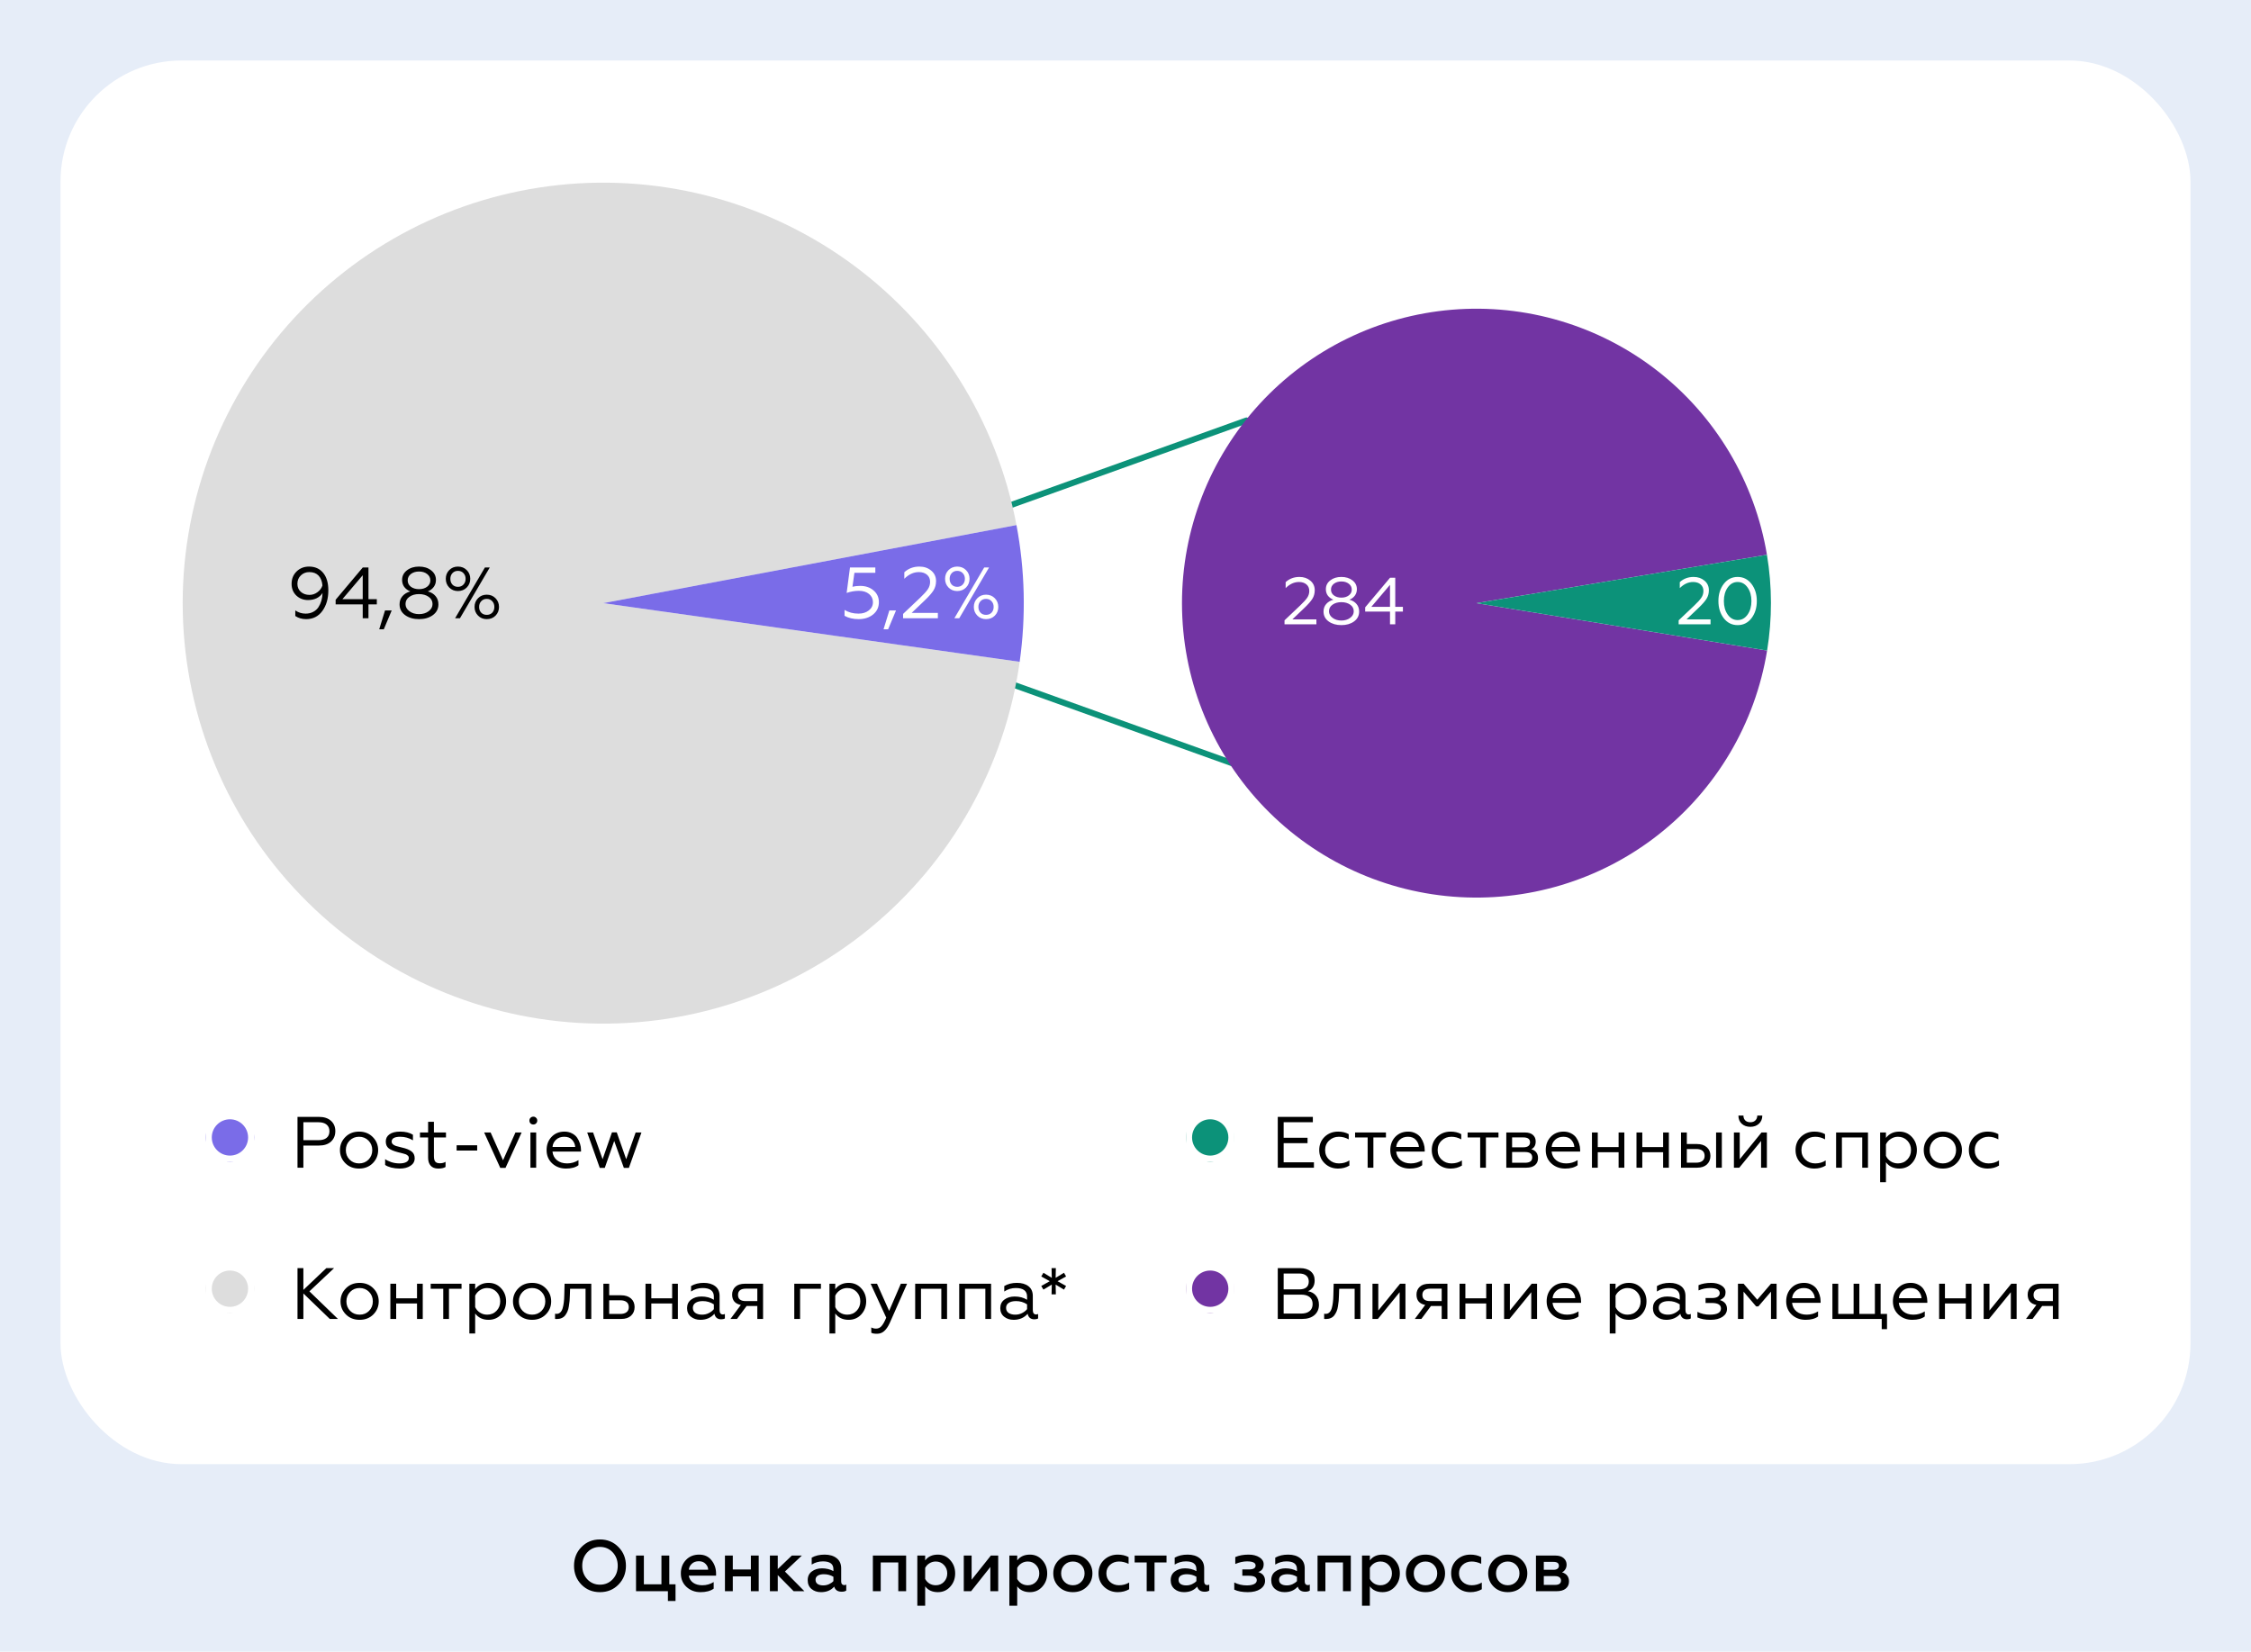 <?xml version="1.0" encoding="UTF-8"?> <svg xmlns="http://www.w3.org/2000/svg" width="372" height="273" viewBox="0 0 372 273" fill="none"> <rect width="372" height="273" fill="#E6EDF8"></rect> <rect x="10" y="10" width="352" height="232" rx="20" fill="white"></rect> <path d="M206 127L167 113" stroke="#0C9279" stroke-linecap="round" stroke-linejoin="round"></path> <path d="M167 83.5L206 69.5" stroke="#0C9279" stroke-linecap="round" stroke-linejoin="round"></path> <g clip-path="url(#clip0_105_3466)"> <path d="M38 192C40.209 192 42 190.209 42 188C42 185.791 40.209 184 38 184C35.791 184 34 185.791 34 188C34 190.209 35.791 192 38 192Z" fill="#7A6CE8" stroke="white" stroke-width="2"></path> </g> <path d="M49.164 193V184.6H52.704C53.552 184.6 54.216 184.816 54.696 185.248C55.176 185.68 55.416 186.248 55.416 186.952C55.416 187.672 55.176 188.252 54.696 188.692C54.216 189.124 53.552 189.34 52.704 189.34H50.136V193H49.164ZM50.136 188.452H52.632C53.208 188.452 53.652 188.328 53.964 188.08C54.284 187.824 54.444 187.456 54.444 186.976C54.444 186.496 54.284 186.128 53.964 185.872C53.652 185.616 53.208 185.488 52.632 185.488H50.136V188.452ZM57.069 187.936C57.661 187.336 58.417 187.036 59.337 187.036C60.258 187.036 61.014 187.336 61.605 187.936C62.197 188.536 62.493 189.256 62.493 190.096C62.493 190.936 62.197 191.656 61.605 192.256C61.014 192.848 60.258 193.144 59.337 193.144C58.417 193.144 57.661 192.848 57.069 192.256C56.477 191.656 56.181 190.936 56.181 190.096C56.181 189.256 56.477 188.536 57.069 187.936ZM57.778 191.668C58.194 192.084 58.714 192.292 59.337 192.292C59.962 192.292 60.481 192.084 60.898 191.668C61.313 191.244 61.522 190.72 61.522 190.096C61.522 189.472 61.313 188.948 60.898 188.524C60.481 188.1 59.962 187.888 59.337 187.888C58.714 187.888 58.194 188.1 57.778 188.524C57.361 188.948 57.154 189.472 57.154 190.096C57.154 190.72 57.361 191.244 57.778 191.668ZM66.059 193.144C65.571 193.144 65.103 193.088 64.655 192.976C64.215 192.856 63.879 192.712 63.647 192.544V191.584C63.879 191.76 64.211 191.924 64.643 192.076C65.083 192.22 65.543 192.292 66.023 192.292C66.503 192.292 66.879 192.216 67.151 192.064C67.423 191.912 67.559 191.696 67.559 191.416C67.559 191.32 67.543 191.236 67.511 191.164C67.487 191.092 67.439 191.032 67.367 190.984C67.303 190.928 67.235 190.88 67.163 190.84C67.099 190.8 67.003 190.764 66.875 190.732C66.755 190.692 66.647 190.66 66.551 190.636C66.463 190.612 66.339 190.58 66.179 190.54C66.019 190.5 65.887 190.468 65.783 190.444C65.095 190.268 64.583 190.056 64.247 189.808C63.919 189.552 63.755 189.172 63.755 188.668C63.755 188.164 63.959 187.768 64.367 187.48C64.783 187.184 65.367 187.036 66.119 187.036C66.991 187.036 67.699 187.208 68.243 187.552V188.476C67.603 188.084 66.907 187.888 66.155 187.888C65.203 187.888 64.727 188.156 64.727 188.692C64.727 189.004 64.963 189.244 65.435 189.412C65.595 189.468 65.935 189.556 66.455 189.676C67.111 189.82 67.619 190.024 67.979 190.288C68.347 190.552 68.531 190.936 68.531 191.44C68.531 191.968 68.299 192.384 67.835 192.688C67.379 192.992 66.787 193.144 66.059 193.144ZM72.418 193.144C71.866 193.144 71.45 192.984 71.17 192.664C70.89 192.344 70.75 191.912 70.75 191.368V188.008H69.406V187.18H70.75V185.416H71.71V187.18H73.702V188.008H71.71V191.092C71.71 191.524 71.786 191.828 71.938 192.004C72.09 192.18 72.342 192.268 72.694 192.268C73.07 192.268 73.382 192.188 73.63 192.028V192.88C73.358 193.056 72.954 193.144 72.418 193.144ZM75.462 190.168V189.292H78.858V190.168H75.462ZM82.675 193.036L80.011 187.18H81.079L83.131 191.776L85.183 187.18H86.203L83.539 193.036H82.675ZM87.659 193V187.18H88.607V193H87.659ZM87.671 185.68C87.551 185.552 87.491 185.396 87.491 185.212C87.491 185.028 87.551 184.876 87.671 184.756C87.799 184.628 87.955 184.564 88.139 184.564C88.323 184.564 88.475 184.628 88.595 184.756C88.723 184.876 88.787 185.028 88.787 185.212C88.787 185.396 88.723 185.552 88.595 185.68C88.475 185.8 88.323 185.86 88.139 185.86C87.955 185.86 87.799 185.8 87.671 185.68ZM93.534 193.144C92.63 193.144 91.87 192.86 91.254 192.292C90.638 191.716 90.33 190.984 90.33 190.096C90.33 189.216 90.602 188.488 91.146 187.912C91.698 187.328 92.414 187.036 93.294 187.036C93.75 187.036 94.158 187.132 94.518 187.324C94.886 187.508 95.174 187.752 95.382 188.056C95.59 188.36 95.746 188.684 95.85 189.028C95.962 189.372 96.018 189.72 96.018 190.072V190.336H91.302C91.366 190.936 91.614 191.412 92.046 191.764C92.486 192.116 93.046 192.292 93.726 192.292C94.398 192.292 95.022 192.112 95.598 191.752V192.592C95.11 192.96 94.422 193.144 93.534 193.144ZM91.314 189.568H95.058C95.034 189.144 94.87 188.76 94.566 188.416C94.27 188.064 93.83 187.888 93.246 187.888C92.686 187.888 92.23 188.056 91.878 188.392C91.534 188.72 91.346 189.112 91.314 189.568ZM99.117 193.036L97.041 187.18H98.013L99.585 191.596L101.133 187.156H101.925L103.485 191.596L105.045 187.18H106.005L103.929 193.036H103.101L101.505 188.584L99.945 193.036H99.117Z" fill="black"></path> <g clip-path="url(#clip1_105_3466)"> <path d="M38 217C40.209 217 42 215.209 42 213C42 210.791 40.209 209 38 209C35.791 209 34 210.791 34 213C34 215.209 35.791 217 38 217Z" fill="#DDDDDD" stroke="white" stroke-width="2"></path> </g> <path d="M50.136 209.6V213.2L53.928 209.6H55.212L51.132 213.44L55.848 218H54.504L50.136 213.788V218H49.164V209.6H50.136ZM57.163 212.936C57.755 212.336 58.511 212.036 59.431 212.036C60.351 212.036 61.107 212.336 61.699 212.936C62.291 213.536 62.587 214.256 62.587 215.096C62.587 215.936 62.291 216.656 61.699 217.256C61.107 217.848 60.351 218.144 59.431 218.144C58.511 218.144 57.755 217.848 57.163 217.256C56.571 216.656 56.275 215.936 56.275 215.096C56.275 214.256 56.571 213.536 57.163 212.936ZM57.871 216.668C58.287 217.084 58.807 217.292 59.431 217.292C60.055 217.292 60.575 217.084 60.991 216.668C61.407 216.244 61.615 215.72 61.615 215.096C61.615 214.472 61.407 213.948 60.991 213.524C60.575 213.1 60.055 212.888 59.431 212.888C58.807 212.888 58.287 213.1 57.871 213.524C57.455 213.948 57.247 214.472 57.247 215.096C57.247 215.72 57.455 216.244 57.871 216.668ZM64.512 218V212.18H65.472V214.592H68.916V212.18H69.864V218H68.916V215.444H65.472V218H64.512ZM73.251 218V213.008H71.175V212.18H76.275V213.008H74.199V218H73.251ZM78.526 220.4H77.566V212.18H78.526V213.08C79.062 212.384 79.798 212.036 80.734 212.036C81.582 212.036 82.278 212.336 82.822 212.936C83.366 213.528 83.638 214.244 83.638 215.084C83.638 215.932 83.366 216.656 82.822 217.256C82.278 217.848 81.582 218.144 80.734 218.144C79.782 218.144 79.046 217.796 78.526 217.1V220.4ZM78.526 214.148V216.044C78.694 216.412 78.954 216.712 79.306 216.944C79.658 217.176 80.058 217.292 80.506 217.292C81.13 217.292 81.646 217.08 82.054 216.656C82.462 216.232 82.666 215.708 82.666 215.084C82.666 214.46 82.462 213.94 82.054 213.524C81.646 213.1 81.13 212.888 80.506 212.888C80.082 212.888 79.686 213.008 79.318 213.248C78.958 213.488 78.694 213.788 78.526 214.148ZM85.663 212.936C86.255 212.336 87.011 212.036 87.931 212.036C88.851 212.036 89.607 212.336 90.199 212.936C90.791 213.536 91.087 214.256 91.087 215.096C91.087 215.936 90.791 216.656 90.199 217.256C89.607 217.848 88.851 218.144 87.931 218.144C87.011 218.144 86.255 217.848 85.663 217.256C85.071 216.656 84.775 215.936 84.775 215.096C84.775 214.256 85.071 213.536 85.663 212.936ZM86.371 216.668C86.787 217.084 87.307 217.292 87.931 217.292C88.555 217.292 89.075 217.084 89.491 216.668C89.907 216.244 90.115 215.72 90.115 215.096C90.115 214.472 89.907 213.948 89.491 213.524C89.075 213.1 88.555 212.888 87.931 212.888C87.307 212.888 86.787 213.1 86.371 213.524C85.955 213.948 85.747 214.472 85.747 215.096C85.747 215.72 85.955 216.244 86.371 216.668ZM91.729 218V217.136C91.769 217.152 91.849 217.16 91.969 217.16C92.209 217.16 92.413 217.084 92.581 216.932C92.757 216.772 92.889 216.544 92.977 216.248C93.065 215.952 93.129 215.632 93.169 215.288C93.217 214.936 93.245 214.524 93.253 214.052L93.301 212.18H97.717V218H96.769V213.008H94.213L94.177 214.076C94.169 214.436 94.153 214.748 94.129 215.012C94.105 215.276 94.065 215.576 94.009 215.912C93.961 216.24 93.885 216.52 93.781 216.752C93.685 216.976 93.561 217.192 93.409 217.4C93.257 217.6 93.061 217.752 92.821 217.856C92.589 217.96 92.321 218.012 92.017 218.012C91.889 218.012 91.793 218.008 91.729 218ZM99.715 218V212.18H100.675V214.088H102.631C103.327 214.088 103.875 214.264 104.275 214.616C104.675 214.968 104.875 215.444 104.875 216.044C104.875 216.62 104.679 217.092 104.287 217.46C103.903 217.82 103.363 218 102.667 218H99.715ZM100.675 217.172H102.511C102.951 217.172 103.295 217.076 103.543 216.884C103.791 216.692 103.915 216.416 103.915 216.056C103.915 215.68 103.791 215.396 103.543 215.204C103.303 215.012 102.959 214.916 102.511 214.916H100.675V217.172ZM106.676 218V212.18H107.636V214.592H111.08V212.18H112.028V218H111.08V215.444H107.636V218H106.676ZM116.015 217.292C116.423 217.292 116.799 217.204 117.143 217.028C117.495 216.852 117.771 216.636 117.971 216.38V215.588C117.427 215.228 116.819 215.048 116.147 215.048C115.635 215.048 115.231 215.148 114.935 215.348C114.647 215.54 114.503 215.812 114.503 216.164C114.503 216.54 114.647 216.824 114.935 217.016C115.223 217.2 115.583 217.292 116.015 217.292ZM115.751 218.144C115.135 218.144 114.611 217.972 114.179 217.628C113.755 217.284 113.543 216.812 113.543 216.212C113.543 215.612 113.767 215.144 114.215 214.808C114.671 214.464 115.239 214.292 115.919 214.292C116.711 214.292 117.395 214.472 117.971 214.832V214.304C117.971 213.36 117.347 212.888 116.099 212.888C115.419 212.888 114.787 213.08 114.203 213.464V212.564C114.787 212.212 115.487 212.036 116.303 212.036C117.087 212.036 117.719 212.22 118.199 212.588C118.679 212.956 118.919 213.496 118.919 214.208V216.5C118.919 217.004 119.099 217.256 119.459 217.256C119.603 217.256 119.715 217.228 119.795 217.172V217.916C119.651 218.012 119.447 218.06 119.183 218.06C118.567 218.06 118.195 217.756 118.067 217.148C117.475 217.812 116.703 218.144 115.751 218.144ZM120.716 218L122.432 215.684C121.472 215.5 120.992 214.928 120.992 213.968C120.992 213.448 121.172 213.02 121.532 212.684C121.892 212.348 122.416 212.18 123.104 212.18H126.104V218H125.156V215.864H123.38L121.796 218H120.716ZM123.236 215.048H125.156V212.996H123.236C122.828 212.996 122.512 213.084 122.288 213.26C122.072 213.436 121.964 213.692 121.964 214.028C121.964 214.708 122.388 215.048 123.236 215.048ZM131.262 218V212.18H135.666V213.008H132.222V218H131.262ZM138.034 220.4H137.074V212.18H138.034V213.08C138.57 212.384 139.306 212.036 140.242 212.036C141.09 212.036 141.786 212.336 142.33 212.936C142.874 213.528 143.146 214.244 143.146 215.084C143.146 215.932 142.874 216.656 142.33 217.256C141.786 217.848 141.09 218.144 140.242 218.144C139.29 218.144 138.554 217.796 138.034 217.1V220.4ZM138.034 214.148V216.044C138.202 216.412 138.462 216.712 138.814 216.944C139.166 217.176 139.566 217.292 140.014 217.292C140.638 217.292 141.154 217.08 141.562 216.656C141.97 216.232 142.174 215.708 142.174 215.084C142.174 214.46 141.97 213.94 141.562 213.524C141.154 213.1 140.638 212.888 140.014 212.888C139.59 212.888 139.194 213.008 138.826 213.248C138.466 213.488 138.202 213.788 138.034 214.148ZM144.935 220.448C144.479 220.448 144.163 220.392 143.987 220.28V219.404C144.219 219.532 144.487 219.596 144.791 219.596C145.151 219.596 145.451 219.452 145.691 219.164C145.939 218.884 146.195 218.424 146.459 217.784L143.879 212.18H144.935L146.939 216.668L148.871 212.18H149.903L147.047 218.648C146.775 219.248 146.471 219.696 146.135 219.992C145.807 220.296 145.407 220.448 144.935 220.448ZM151.242 218V212.18H156.51V218H155.562V213.008H152.202V218H151.242ZM158.519 218V212.18H163.787V218H162.839V213.008H159.479V218H158.519ZM167.777 217.292C168.185 217.292 168.561 217.204 168.905 217.028C169.257 216.852 169.533 216.636 169.733 216.38V215.588C169.189 215.228 168.581 215.048 167.909 215.048C167.397 215.048 166.993 215.148 166.697 215.348C166.409 215.54 166.265 215.812 166.265 216.164C166.265 216.54 166.409 216.824 166.697 217.016C166.985 217.2 167.345 217.292 167.777 217.292ZM167.513 218.144C166.897 218.144 166.373 217.972 165.941 217.628C165.517 217.284 165.305 216.812 165.305 216.212C165.305 215.612 165.529 215.144 165.977 214.808C166.433 214.464 167.001 214.292 167.681 214.292C168.473 214.292 169.157 214.472 169.733 214.832V214.304C169.733 213.36 169.109 212.888 167.861 212.888C167.181 212.888 166.549 213.08 165.965 213.464V212.564C166.549 212.212 167.249 212.036 168.065 212.036C168.849 212.036 169.481 212.22 169.961 212.588C170.441 212.956 170.681 213.496 170.681 214.208V216.5C170.681 217.004 170.861 217.256 171.221 217.256C171.365 217.256 171.477 217.228 171.557 217.172V217.916C171.413 218.012 171.209 218.06 170.945 218.06C170.329 218.06 169.957 217.756 169.829 217.148C169.237 217.812 168.465 218.144 167.513 218.144ZM173.782 213.932L173.818 212.324L172.438 213.152L172.078 212.552L173.482 211.76L172.078 210.98L172.438 210.368L173.818 211.208L173.782 209.6H174.49L174.454 211.208L175.834 210.368L176.182 210.98L174.766 211.76L176.182 212.552L175.834 213.152L174.454 212.324L174.49 213.932H173.782Z" fill="black"></path> <g clip-path="url(#clip2_105_3466)"> <path d="M200 192C202.209 192 204 190.209 204 188C204 185.791 202.209 184 200 184C197.791 184 196 185.791 196 188C196 190.209 197.791 192 200 192Z" fill="#0C9279" stroke="white" stroke-width="2"></path> </g> <path d="M211.164 193V184.6H216.96V185.488H212.136V188.056H216.084V188.944H212.136V192.112H217.14V193H211.164ZM221.125 193.144C220.245 193.144 219.505 192.852 218.905 192.268C218.313 191.684 218.017 190.956 218.017 190.084C218.017 189.204 218.313 188.476 218.905 187.9C219.505 187.324 220.249 187.036 221.137 187.036C221.809 187.036 222.393 187.176 222.889 187.456V188.32C222.377 188.032 221.837 187.888 221.269 187.888C220.629 187.888 220.089 188.096 219.649 188.512C219.209 188.928 218.989 189.456 218.989 190.096C218.989 190.728 219.209 191.252 219.649 191.668C220.089 192.084 220.629 192.292 221.269 192.292C221.925 192.292 222.501 192.128 222.997 191.8V192.652C222.453 192.98 221.829 193.144 221.125 193.144ZM226.017 193V188.008H223.941V187.18H229.041V188.008H226.965V193H226.017ZM232.964 193.144C232.06 193.144 231.3 192.86 230.684 192.292C230.068 191.716 229.76 190.984 229.76 190.096C229.76 189.216 230.032 188.488 230.576 187.912C231.128 187.328 231.844 187.036 232.724 187.036C233.18 187.036 233.588 187.132 233.948 187.324C234.316 187.508 234.604 187.752 234.812 188.056C235.02 188.36 235.176 188.684 235.28 189.028C235.392 189.372 235.448 189.72 235.448 190.072V190.336H230.732C230.796 190.936 231.044 191.412 231.476 191.764C231.916 192.116 232.476 192.292 233.156 192.292C233.828 192.292 234.452 192.112 235.028 191.752V192.592C234.54 192.96 233.852 193.144 232.964 193.144ZM230.744 189.568H234.488C234.464 189.144 234.3 188.76 233.996 188.416C233.7 188.064 233.26 187.888 232.676 187.888C232.116 187.888 231.66 188.056 231.308 188.392C230.964 188.72 230.776 189.112 230.744 189.568ZM239.723 193.144C238.843 193.144 238.103 192.852 237.503 192.268C236.911 191.684 236.615 190.956 236.615 190.084C236.615 189.204 236.911 188.476 237.503 187.9C238.103 187.324 238.847 187.036 239.735 187.036C240.407 187.036 240.991 187.176 241.487 187.456V188.32C240.975 188.032 240.435 187.888 239.867 187.888C239.227 187.888 238.687 188.096 238.247 188.512C237.807 188.928 237.587 189.456 237.587 190.096C237.587 190.728 237.807 191.252 238.247 191.668C238.687 192.084 239.227 192.292 239.867 192.292C240.523 192.292 241.099 192.128 241.595 191.8V192.652C241.051 192.98 240.427 193.144 239.723 193.144ZM244.614 193V188.008H242.538V187.18H247.638V188.008H245.562V193H244.614ZM248.93 193V187.18H252.014C252.59 187.18 253.03 187.316 253.334 187.588C253.638 187.86 253.79 188.22 253.79 188.668C253.79 189.292 253.546 189.716 253.058 189.94C253.802 190.164 254.174 190.66 254.174 191.428C254.174 191.916 254.006 192.3 253.67 192.58C253.334 192.86 252.85 193 252.218 193H248.93ZM249.89 192.184H252.026C252.818 192.184 253.214 191.892 253.214 191.308C253.214 190.708 252.818 190.408 252.026 190.408H249.89V192.184ZM249.89 189.628H251.762C252.106 189.628 252.374 189.56 252.566 189.424C252.758 189.28 252.854 189.076 252.854 188.812C252.854 188.268 252.49 187.996 251.762 187.996H249.89V189.628ZM258.651 193.144C257.747 193.144 256.987 192.86 256.371 192.292C255.755 191.716 255.447 190.984 255.447 190.096C255.447 189.216 255.719 188.488 256.263 187.912C256.815 187.328 257.531 187.036 258.411 187.036C258.867 187.036 259.275 187.132 259.635 187.324C260.003 187.508 260.291 187.752 260.499 188.056C260.707 188.36 260.863 188.684 260.967 189.028C261.079 189.372 261.135 189.72 261.135 190.072V190.336H256.419C256.483 190.936 256.731 191.412 257.163 191.764C257.603 192.116 258.163 192.292 258.843 192.292C259.515 192.292 260.139 192.112 260.715 191.752V192.592C260.227 192.96 259.539 193.144 258.651 193.144ZM256.431 189.568H260.175C260.151 189.144 259.987 188.76 259.683 188.416C259.387 188.064 258.947 187.888 258.363 187.888C257.803 187.888 257.347 188.056 256.995 188.392C256.651 188.72 256.463 189.112 256.431 189.568ZM263.086 193V187.18H264.046V189.592H267.49V187.18H268.438V193H267.49V190.444H264.046V193H263.086ZM270.445 193V187.18H271.405V189.592H274.849V187.18H275.797V193H274.849V190.444H271.405V193H270.445ZM283.601 193V187.18H284.549V193H283.601ZM277.805 193V187.18H278.765V189.088H280.433C281.129 189.088 281.673 189.264 282.065 189.616C282.465 189.968 282.665 190.444 282.665 191.044C282.665 191.62 282.473 192.092 282.089 192.46C281.705 192.82 281.165 193 280.469 193H277.805ZM278.765 192.172H280.301C280.749 192.172 281.093 192.076 281.333 191.884C281.581 191.692 281.705 191.416 281.705 191.056C281.705 190.296 281.237 189.916 280.301 189.916H278.765V192.172ZM286.547 193V187.18H287.507V191.608L291.107 187.18H291.995V193H291.035V188.584L287.435 193H286.547ZM289.271 186.244C288.687 186.244 288.211 186.076 287.843 185.74C287.475 185.404 287.291 184.952 287.291 184.384H288.119C288.119 184.72 288.219 184.988 288.419 185.188C288.627 185.388 288.907 185.488 289.259 185.488C289.611 185.488 289.887 185.388 290.087 185.188C290.295 184.988 290.403 184.72 290.411 184.384H291.239C291.239 184.944 291.051 185.396 290.675 185.74C290.307 186.076 289.839 186.244 289.271 186.244ZM299.84 193.144C298.96 193.144 298.22 192.852 297.62 192.268C297.028 191.684 296.732 190.956 296.732 190.084C296.732 189.204 297.028 188.476 297.62 187.9C298.22 187.324 298.964 187.036 299.852 187.036C300.524 187.036 301.108 187.176 301.604 187.456V188.32C301.092 188.032 300.552 187.888 299.984 187.888C299.344 187.888 298.804 188.096 298.364 188.512C297.924 188.928 297.704 189.456 297.704 190.096C297.704 190.728 297.924 191.252 298.364 191.668C298.804 192.084 299.344 192.292 299.984 192.292C300.64 192.292 301.216 192.128 301.712 191.8V192.652C301.168 192.98 300.544 193.144 299.84 193.144ZM303.434 193V187.18H308.702V193H307.754V188.008H304.394V193H303.434ZM311.671 195.4H310.711V187.18H311.671V188.08C312.207 187.384 312.943 187.036 313.879 187.036C314.727 187.036 315.423 187.336 315.967 187.936C316.511 188.528 316.783 189.244 316.783 190.084C316.783 190.932 316.511 191.656 315.967 192.256C315.423 192.848 314.727 193.144 313.879 193.144C312.927 193.144 312.191 192.796 311.671 192.1V195.4ZM311.671 189.148V191.044C311.839 191.412 312.099 191.712 312.451 191.944C312.803 192.176 313.203 192.292 313.651 192.292C314.275 192.292 314.791 192.08 315.199 191.656C315.607 191.232 315.811 190.708 315.811 190.084C315.811 189.46 315.607 188.94 315.199 188.524C314.791 188.1 314.275 187.888 313.651 187.888C313.227 187.888 312.831 188.008 312.463 188.248C312.103 188.488 311.839 188.788 311.671 189.148ZM318.808 187.936C319.4 187.336 320.156 187.036 321.076 187.036C321.996 187.036 322.752 187.336 323.344 187.936C323.936 188.536 324.232 189.256 324.232 190.096C324.232 190.936 323.936 191.656 323.344 192.256C322.752 192.848 321.996 193.144 321.076 193.144C320.156 193.144 319.4 192.848 318.808 192.256C318.216 191.656 317.92 190.936 317.92 190.096C317.92 189.256 318.216 188.536 318.808 187.936ZM319.516 191.668C319.932 192.084 320.452 192.292 321.076 192.292C321.7 192.292 322.22 192.084 322.636 191.668C323.052 191.244 323.26 190.72 323.26 190.096C323.26 189.472 323.052 188.948 322.636 188.524C322.22 188.1 321.7 187.888 321.076 187.888C320.452 187.888 319.932 188.1 319.516 188.524C319.1 188.948 318.892 189.472 318.892 190.096C318.892 190.72 319.1 191.244 319.516 191.668ZM328.481 193.144C327.601 193.144 326.861 192.852 326.261 192.268C325.669 191.684 325.373 190.956 325.373 190.084C325.373 189.204 325.669 188.476 326.261 187.9C326.861 187.324 327.605 187.036 328.493 187.036C329.165 187.036 329.749 187.176 330.245 187.456V188.32C329.733 188.032 329.193 187.888 328.625 187.888C327.985 187.888 327.445 188.096 327.005 188.512C326.565 188.928 326.345 189.456 326.345 190.096C326.345 190.728 326.565 191.252 327.005 191.668C327.445 192.084 327.985 192.292 328.625 192.292C329.281 192.292 329.857 192.128 330.353 191.8V192.652C329.809 192.98 329.185 193.144 328.481 193.144Z" fill="black"></path> <g clip-path="url(#clip3_105_3466)"> <path d="M200 217C202.209 217 204 215.209 204 213C204 210.791 202.209 209 200 209C197.791 209 196 210.791 196 213C196 215.209 197.791 217 200 217Z" fill="#7234A3" stroke="white" stroke-width="2"></path> </g> <path d="M211.164 218V209.6H214.836C215.588 209.6 216.18 209.78 216.612 210.14C217.044 210.5 217.26 211 217.26 211.64C217.26 212.088 217.16 212.464 216.96 212.768C216.76 213.072 216.488 213.288 216.144 213.416C216.704 213.504 217.148 213.748 217.476 214.148C217.804 214.54 217.968 215.044 217.968 215.66C217.968 216.364 217.72 216.932 217.224 217.364C216.728 217.788 216.052 218 215.196 218H211.164ZM212.136 217.112H215.016C215.624 217.112 216.092 216.976 216.42 216.704C216.756 216.432 216.924 216.04 216.924 215.528C216.924 215.024 216.756 214.64 216.42 214.376C216.092 214.112 215.624 213.98 215.016 213.98H212.136V217.112ZM212.136 213.116H214.668C215.748 213.116 216.288 212.684 216.288 211.82C216.288 211.388 216.148 211.06 215.868 210.836C215.596 210.604 215.196 210.488 214.668 210.488H212.136V213.116ZM218.83 218V217.136C218.87 217.152 218.95 217.16 219.07 217.16C219.31 217.16 219.514 217.084 219.682 216.932C219.858 216.772 219.99 216.544 220.078 216.248C220.166 215.952 220.23 215.632 220.27 215.288C220.318 214.936 220.346 214.524 220.354 214.052L220.402 212.18H224.818V218H223.87V213.008H221.314L221.278 214.076C221.27 214.436 221.254 214.748 221.23 215.012C221.206 215.276 221.166 215.576 221.11 215.912C221.062 216.24 220.986 216.52 220.882 216.752C220.786 216.976 220.662 217.192 220.51 217.4C220.358 217.6 220.162 217.752 219.922 217.856C219.69 217.96 219.422 218.012 219.118 218.012C218.99 218.012 218.894 218.008 218.83 218ZM226.816 218V212.18H227.776V216.608L231.376 212.18H232.264V218H231.304V213.584L227.704 218H226.816ZM233.813 218L235.529 215.684C234.569 215.5 234.089 214.928 234.089 213.968C234.089 213.448 234.269 213.02 234.629 212.684C234.989 212.348 235.513 212.18 236.201 212.18H239.201V218H238.253V215.864H236.477L234.893 218H233.813ZM236.333 215.048H238.253V212.996H236.333C235.925 212.996 235.609 213.084 235.385 213.26C235.169 213.436 235.061 213.692 235.061 214.028C235.061 214.708 235.485 215.048 236.333 215.048ZM241.207 218V212.18H242.167V214.592H245.611V212.18H246.559V218H245.611V215.444H242.167V218H241.207ZM248.566 218V212.18H249.526V216.608L253.126 212.18H254.014V218H253.054V213.584L249.454 218H248.566ZM258.803 218.144C257.899 218.144 257.139 217.86 256.523 217.292C255.907 216.716 255.599 215.984 255.599 215.096C255.599 214.216 255.871 213.488 256.415 212.912C256.967 212.328 257.683 212.036 258.563 212.036C259.019 212.036 259.427 212.132 259.787 212.324C260.155 212.508 260.443 212.752 260.651 213.056C260.859 213.36 261.015 213.684 261.119 214.028C261.231 214.372 261.287 214.72 261.287 215.072V215.336H256.571C256.635 215.936 256.883 216.412 257.315 216.764C257.755 217.116 258.315 217.292 258.995 217.292C259.667 217.292 260.291 217.112 260.867 216.752V217.592C260.379 217.96 259.691 218.144 258.803 218.144ZM256.583 214.568H260.327C260.303 214.144 260.139 213.76 259.835 213.416C259.539 213.064 259.099 212.888 258.515 212.888C257.955 212.888 257.499 213.056 257.147 213.392C256.803 213.72 256.615 214.112 256.583 214.568ZM266.987 220.4H266.027V212.18H266.987V213.08C267.523 212.384 268.259 212.036 269.195 212.036C270.043 212.036 270.739 212.336 271.283 212.936C271.827 213.528 272.099 214.244 272.099 215.084C272.099 215.932 271.827 216.656 271.283 217.256C270.739 217.848 270.043 218.144 269.195 218.144C268.243 218.144 267.507 217.796 266.987 217.1V220.4ZM266.987 214.148V216.044C267.155 216.412 267.415 216.712 267.767 216.944C268.119 217.176 268.519 217.292 268.967 217.292C269.591 217.292 270.107 217.08 270.515 216.656C270.923 216.232 271.127 215.708 271.127 215.084C271.127 214.46 270.923 213.94 270.515 213.524C270.107 213.1 269.591 212.888 268.967 212.888C268.543 212.888 268.147 213.008 267.779 213.248C267.419 213.488 267.155 213.788 266.987 214.148ZM275.636 217.292C276.044 217.292 276.42 217.204 276.764 217.028C277.116 216.852 277.392 216.636 277.592 216.38V215.588C277.048 215.228 276.44 215.048 275.768 215.048C275.256 215.048 274.852 215.148 274.556 215.348C274.268 215.54 274.124 215.812 274.124 216.164C274.124 216.54 274.268 216.824 274.556 217.016C274.844 217.2 275.204 217.292 275.636 217.292ZM275.372 218.144C274.756 218.144 274.232 217.972 273.8 217.628C273.376 217.284 273.164 216.812 273.164 216.212C273.164 215.612 273.388 215.144 273.836 214.808C274.292 214.464 274.86 214.292 275.54 214.292C276.332 214.292 277.016 214.472 277.592 214.832V214.304C277.592 213.36 276.968 212.888 275.72 212.888C275.04 212.888 274.408 213.08 273.824 213.464V212.564C274.408 212.212 275.108 212.036 275.924 212.036C276.708 212.036 277.34 212.22 277.82 212.588C278.3 212.956 278.54 213.496 278.54 214.208V216.5C278.54 217.004 278.72 217.256 279.08 217.256C279.224 217.256 279.336 217.228 279.416 217.172V217.916C279.272 218.012 279.068 218.06 278.804 218.06C278.188 218.06 277.816 217.756 277.688 217.148C277.096 217.812 276.324 218.144 275.372 218.144ZM282.677 218.144C281.821 218.144 281.101 218.012 280.517 217.748V216.824C281.117 217.136 281.793 217.292 282.545 217.292C283.785 217.292 284.405 216.952 284.405 216.272C284.405 215.664 283.901 215.36 282.893 215.36H281.861V214.544H282.893C283.341 214.544 283.669 214.472 283.877 214.328C284.093 214.176 284.201 213.98 284.201 213.74C284.201 213.172 283.669 212.888 282.605 212.888C281.957 212.888 281.321 213.02 280.697 213.284V212.42C281.281 212.164 281.981 212.036 282.797 212.036C283.461 212.036 284.021 212.18 284.477 212.468C284.933 212.748 285.161 213.116 285.161 213.572C285.161 213.948 285.077 214.228 284.909 214.412C284.741 214.596 284.517 214.752 284.237 214.88C285.013 215.12 285.401 215.608 285.401 216.344C285.401 216.88 285.153 217.316 284.657 217.652C284.161 217.98 283.501 218.144 282.677 218.144ZM287.215 218V212.18H288.151L290.407 214.82L292.675 212.18H293.599V218H292.675V213.488L290.587 215.924H290.215L288.139 213.488V218H287.215ZM298.389 218.144C297.485 218.144 296.725 217.86 296.109 217.292C295.493 216.716 295.185 215.984 295.185 215.096C295.185 214.216 295.457 213.488 296.001 212.912C296.553 212.328 297.269 212.036 298.149 212.036C298.605 212.036 299.013 212.132 299.373 212.324C299.741 212.508 300.029 212.752 300.237 213.056C300.445 213.36 300.601 213.684 300.705 214.028C300.817 214.372 300.873 214.72 300.873 215.072V215.336H296.157C296.221 215.936 296.469 216.412 296.901 216.764C297.341 217.116 297.901 217.292 298.581 217.292C299.253 217.292 299.877 217.112 300.453 216.752V217.592C299.965 217.96 299.277 218.144 298.389 218.144ZM296.169 214.568H299.913C299.889 214.144 299.725 213.76 299.421 213.416C299.125 213.064 298.685 212.888 298.101 212.888C297.541 212.888 297.085 213.056 296.733 213.392C296.389 213.72 296.201 214.112 296.169 214.568ZM310.972 219.692V218H302.824V212.18H303.784V217.172H306.328V212.18H307.276V217.172H309.844V212.18H310.792V217.172H311.848V219.692H310.972ZM316.026 218.144C315.122 218.144 314.362 217.86 313.746 217.292C313.13 216.716 312.822 215.984 312.822 215.096C312.822 214.216 313.094 213.488 313.638 212.912C314.19 212.328 314.906 212.036 315.786 212.036C316.242 212.036 316.65 212.132 317.01 212.324C317.378 212.508 317.666 212.752 317.874 213.056C318.082 213.36 318.238 213.684 318.342 214.028C318.454 214.372 318.51 214.72 318.51 215.072V215.336H313.794C313.858 215.936 314.106 216.412 314.538 216.764C314.978 217.116 315.538 217.292 316.218 217.292C316.89 217.292 317.514 217.112 318.09 216.752V217.592C317.602 217.96 316.914 218.144 316.026 218.144ZM313.806 214.568H317.55C317.526 214.144 317.362 213.76 317.058 213.416C316.762 213.064 316.322 212.888 315.738 212.888C315.178 212.888 314.722 213.056 314.37 213.392C314.026 213.72 313.838 214.112 313.806 214.568ZM320.461 218V212.18H321.421V214.592H324.865V212.18H325.813V218H324.865V215.444H321.421V218H320.461ZM327.82 218V212.18H328.78V216.608L332.38 212.18H333.268V218H332.308V213.584L328.708 218H327.82ZM334.817 218L336.533 215.684C335.573 215.5 335.093 214.928 335.093 213.968C335.093 213.448 335.273 213.02 335.633 212.684C335.993 212.348 336.517 212.18 337.205 212.18H340.205V218H339.257V215.864H337.481L335.897 218H334.817ZM337.337 215.048H339.257V212.996H337.337C336.929 212.996 336.613 213.084 336.389 213.26C336.173 213.436 336.065 213.692 336.065 214.028C336.065 214.708 336.489 215.048 337.337 215.048Z" fill="black"></path> <path d="M99.147 261.92C99.987 261.92 100.687 261.624 101.247 261.032C101.807 260.44 102.087 259.696 102.087 258.8C102.087 257.904 101.807 257.16 101.247 256.568C100.687 255.976 99.987 255.68 99.147 255.68C98.315 255.68 97.619 255.976 97.059 256.568C96.499 257.16 96.219 257.904 96.219 258.8C96.219 259.696 96.499 260.44 97.059 261.032C97.619 261.624 98.315 261.92 99.147 261.92ZM102.207 261.908C101.391 262.74 100.371 263.156 99.147 263.156C97.923 263.156 96.903 262.74 96.087 261.908C95.271 261.068 94.863 260.032 94.863 258.8C94.863 257.568 95.271 256.536 96.087 255.704C96.903 254.864 97.923 254.444 99.147 254.444C100.371 254.444 101.391 254.864 102.207 255.704C103.031 256.536 103.443 257.568 103.443 258.8C103.443 260.032 103.031 261.068 102.207 261.908ZM110.378 264.62V263H105.11V257.108H106.406V261.86H109.31V257.108H110.606V261.86H111.638V264.62H110.378ZM117.942 262.58C117.406 262.964 116.682 263.156 115.77 263.156C114.858 263.156 114.086 262.868 113.454 262.292C112.83 261.716 112.518 260.968 112.518 260.048C112.518 259.168 112.798 258.432 113.358 257.84C113.918 257.248 114.646 256.952 115.542 256.952C116.422 256.952 117.106 257.268 117.594 257.9C118.09 258.524 118.338 259.256 118.338 260.096V260.432H113.826C113.914 260.928 114.154 261.316 114.546 261.596C114.946 261.876 115.446 262.016 116.046 262.016C116.75 262.016 117.382 261.84 117.942 261.488V262.58ZM113.838 259.448H117.03C117.03 259.096 116.89 258.776 116.61 258.488C116.338 258.192 115.962 258.044 115.482 258.044C115.01 258.044 114.626 258.184 114.33 258.464C114.034 258.736 113.87 259.064 113.838 259.448ZM119.805 263V257.108H121.101V259.412H124.089V257.108H125.385V263H124.089V260.552H121.101V263H119.805ZM127.235 263V257.108H128.531V259.34L130.859 257.108H132.515L129.719 259.748L132.935 263H131.159L128.531 260.336V263H127.235ZM139.505 261.992C139.633 261.992 139.749 261.964 139.853 261.908V262.892C139.677 263.02 139.425 263.084 139.097 263.084C138.441 263.084 138.029 262.804 137.861 262.244C137.325 262.852 136.601 263.156 135.689 263.156C135.049 263.156 134.521 262.98 134.105 262.628C133.689 262.276 133.481 261.792 133.481 261.176C133.481 260.552 133.709 260.072 134.165 259.736C134.621 259.392 135.181 259.22 135.845 259.22C136.541 259.22 137.169 259.372 137.729 259.676V259.352C137.729 258.496 137.153 258.068 136.001 258.068C135.329 258.068 134.709 258.244 134.141 258.596V257.456C134.725 257.12 135.441 256.952 136.289 256.952C137.105 256.952 137.761 257.148 138.257 257.54C138.761 257.932 139.013 258.488 139.013 259.208V261.404C139.013 261.588 139.057 261.732 139.145 261.836C139.241 261.94 139.361 261.992 139.505 261.992ZM137.729 261.332V260.612C137.257 260.332 136.733 260.192 136.157 260.192C135.725 260.192 135.385 260.272 135.137 260.432C134.897 260.592 134.777 260.816 134.777 261.104C134.777 261.416 134.893 261.652 135.125 261.812C135.357 261.964 135.665 262.04 136.049 262.04C136.393 262.04 136.713 261.972 137.009 261.836C137.305 261.7 137.545 261.532 137.729 261.332ZM144.25 263V257.108H149.746V263H148.45V258.248H145.546V263H144.25ZM154.994 256.952C155.818 256.952 156.498 257.256 157.034 257.864C157.578 258.464 157.85 259.196 157.85 260.06C157.85 260.924 157.578 261.656 157.034 262.256C156.498 262.856 155.818 263.156 154.994 263.156C154.074 263.156 153.374 262.836 152.894 262.196V265.4H151.598V257.108H152.894V257.912C153.374 257.272 154.074 256.952 154.994 256.952ZM154.646 258.092C154.254 258.092 153.902 258.192 153.59 258.392C153.286 258.584 153.054 258.836 152.894 259.148V260.972C153.054 261.276 153.286 261.528 153.59 261.728C153.902 261.92 154.254 262.016 154.646 262.016C155.19 262.016 155.642 261.828 156.002 261.452C156.362 261.068 156.542 260.604 156.542 260.06C156.542 259.508 156.362 259.044 156.002 258.668C155.642 258.284 155.19 258.092 154.646 258.092ZM159.274 263V257.108H160.57V261.104L163.75 257.108H164.962V263H163.666V258.992L160.486 263H159.274ZM170.205 256.952C171.029 256.952 171.709 257.256 172.245 257.864C172.789 258.464 173.061 259.196 173.061 260.06C173.061 260.924 172.789 261.656 172.245 262.256C171.709 262.856 171.029 263.156 170.205 263.156C169.285 263.156 168.585 262.836 168.105 262.196V265.4H166.809V257.108H168.105V257.912C168.585 257.272 169.285 256.952 170.205 256.952ZM169.857 258.092C169.465 258.092 169.113 258.192 168.801 258.392C168.497 258.584 168.265 258.836 168.105 259.148V260.972C168.265 261.276 168.497 261.528 168.801 261.728C169.113 261.92 169.465 262.016 169.857 262.016C170.401 262.016 170.853 261.828 171.213 261.452C171.573 261.068 171.753 260.604 171.753 260.06C171.753 259.508 171.573 259.044 171.213 258.668C170.853 258.284 170.401 258.092 169.857 258.092ZM177.305 262.016C177.857 262.016 178.317 261.828 178.685 261.452C179.053 261.076 179.237 260.608 179.237 260.048C179.237 259.496 179.053 259.032 178.685 258.656C178.317 258.28 177.857 258.092 177.305 258.092C176.753 258.092 176.289 258.28 175.913 258.656C175.545 259.032 175.361 259.496 175.361 260.048C175.361 260.608 175.545 261.076 175.913 261.452C176.281 261.828 176.745 262.016 177.305 262.016ZM179.621 262.256C179.021 262.856 178.249 263.156 177.305 263.156C176.361 263.156 175.585 262.856 174.977 262.256C174.369 261.656 174.065 260.92 174.065 260.048C174.065 259.184 174.369 258.452 174.977 257.852C175.585 257.252 176.361 256.952 177.305 256.952C178.249 256.952 179.021 257.252 179.621 257.852C180.229 258.452 180.533 259.184 180.533 260.048C180.533 260.92 180.229 261.656 179.621 262.256ZM184.721 263.156C183.841 263.156 183.089 262.864 182.465 262.28C181.849 261.696 181.541 260.948 181.541 260.036C181.541 259.132 181.849 258.392 182.465 257.816C183.089 257.24 183.845 256.952 184.733 256.952C185.397 256.952 185.989 257.088 186.509 257.36V258.476C185.981 258.22 185.453 258.092 184.925 258.092C184.341 258.092 183.845 258.276 183.437 258.644C183.037 259.012 182.837 259.48 182.837 260.048C182.837 260.616 183.037 261.088 183.437 261.464C183.845 261.832 184.341 262.016 184.925 262.016C185.533 262.016 186.093 261.868 186.605 261.572V262.676C186.045 262.996 185.417 263.156 184.721 263.156ZM189.503 263V258.248H187.511V257.108H192.779V258.248H190.799V263H189.503ZM199.493 261.992C199.621 261.992 199.737 261.964 199.841 261.908V262.892C199.665 263.02 199.413 263.084 199.085 263.084C198.429 263.084 198.017 262.804 197.849 262.244C197.313 262.852 196.589 263.156 195.677 263.156C195.037 263.156 194.509 262.98 194.093 262.628C193.677 262.276 193.469 261.792 193.469 261.176C193.469 260.552 193.697 260.072 194.153 259.736C194.609 259.392 195.169 259.22 195.833 259.22C196.529 259.22 197.157 259.372 197.717 259.676V259.352C197.717 258.496 197.141 258.068 195.989 258.068C195.317 258.068 194.697 258.244 194.129 258.596V257.456C194.713 257.12 195.429 256.952 196.277 256.952C197.093 256.952 197.749 257.148 198.245 257.54C198.749 257.932 199.001 258.488 199.001 259.208V261.404C199.001 261.588 199.045 261.732 199.133 261.836C199.229 261.94 199.349 261.992 199.493 261.992ZM197.717 261.332V260.612C197.245 260.332 196.721 260.192 196.145 260.192C195.713 260.192 195.373 260.272 195.125 260.432C194.885 260.592 194.765 260.816 194.765 261.104C194.765 261.416 194.881 261.652 195.113 261.812C195.345 261.964 195.653 262.04 196.037 262.04C196.381 262.04 196.701 261.972 196.997 261.836C197.293 261.7 197.533 261.532 197.717 261.332ZM206.218 263.156C205.298 263.156 204.55 263.016 203.974 262.736V261.56C204.63 261.88 205.318 262.04 206.038 262.04C206.55 262.04 206.954 261.968 207.25 261.824C207.546 261.68 207.694 261.468 207.694 261.188C207.694 260.692 207.262 260.444 206.398 260.444H205.306V259.4H206.398C207.134 259.4 207.502 259.184 207.502 258.752C207.502 258.296 207.026 258.068 206.074 258.068C205.466 258.068 204.822 258.212 204.142 258.5V257.36C204.75 257.088 205.486 256.952 206.35 256.952C207.062 256.952 207.654 257.1 208.126 257.396C208.598 257.692 208.834 258.072 208.834 258.536C208.834 259.208 208.534 259.64 207.934 259.832C208.686 260.064 209.062 260.548 209.062 261.284C209.062 261.836 208.802 262.288 208.282 262.64C207.762 262.984 207.074 263.156 206.218 263.156ZM216.11 261.992C216.238 261.992 216.354 261.964 216.458 261.908V262.892C216.282 263.02 216.03 263.084 215.702 263.084C215.046 263.084 214.634 262.804 214.466 262.244C213.93 262.852 213.206 263.156 212.294 263.156C211.654 263.156 211.126 262.98 210.71 262.628C210.294 262.276 210.086 261.792 210.086 261.176C210.086 260.552 210.314 260.072 210.77 259.736C211.226 259.392 211.786 259.22 212.45 259.22C213.146 259.22 213.774 259.372 214.334 259.676V259.352C214.334 258.496 213.758 258.068 212.606 258.068C211.934 258.068 211.314 258.244 210.746 258.596V257.456C211.33 257.12 212.046 256.952 212.894 256.952C213.71 256.952 214.366 257.148 214.862 257.54C215.366 257.932 215.618 258.488 215.618 259.208V261.404C215.618 261.588 215.662 261.732 215.75 261.836C215.846 261.94 215.966 261.992 216.11 261.992ZM214.334 261.332V260.612C213.862 260.332 213.338 260.192 212.762 260.192C212.33 260.192 211.99 260.272 211.742 260.432C211.502 260.592 211.382 260.816 211.382 261.104C211.382 261.416 211.498 261.652 211.73 261.812C211.962 261.964 212.27 262.04 212.654 262.04C212.998 262.04 213.318 261.972 213.614 261.836C213.91 261.7 214.15 261.532 214.334 261.332ZM217.738 263V257.108H223.234V263H221.938V258.248H219.034V263H217.738ZM228.482 256.952C229.306 256.952 229.986 257.256 230.522 257.864C231.066 258.464 231.338 259.196 231.338 260.06C231.338 260.924 231.066 261.656 230.522 262.256C229.986 262.856 229.306 263.156 228.482 263.156C227.562 263.156 226.862 262.836 226.382 262.196V265.4H225.086V257.108H226.382V257.912C226.862 257.272 227.562 256.952 228.482 256.952ZM228.134 258.092C227.742 258.092 227.39 258.192 227.078 258.392C226.774 258.584 226.542 258.836 226.382 259.148V260.972C226.542 261.276 226.774 261.528 227.078 261.728C227.39 261.92 227.742 262.016 228.134 262.016C228.678 262.016 229.13 261.828 229.49 261.452C229.85 261.068 230.03 260.604 230.03 260.06C230.03 259.508 229.85 259.044 229.49 258.668C229.13 258.284 228.678 258.092 228.134 258.092ZM235.582 262.016C236.134 262.016 236.594 261.828 236.962 261.452C237.33 261.076 237.514 260.608 237.514 260.048C237.514 259.496 237.33 259.032 236.962 258.656C236.594 258.28 236.134 258.092 235.582 258.092C235.03 258.092 234.566 258.28 234.19 258.656C233.822 259.032 233.638 259.496 233.638 260.048C233.638 260.608 233.822 261.076 234.19 261.452C234.558 261.828 235.022 262.016 235.582 262.016ZM237.898 262.256C237.298 262.856 236.526 263.156 235.582 263.156C234.638 263.156 233.862 262.856 233.254 262.256C232.646 261.656 232.342 260.92 232.342 260.048C232.342 259.184 232.646 258.452 233.254 257.852C233.862 257.252 234.638 256.952 235.582 256.952C236.526 256.952 237.298 257.252 237.898 257.852C238.506 258.452 238.81 259.184 238.81 260.048C238.81 260.92 238.506 261.656 237.898 262.256ZM242.998 263.156C242.118 263.156 241.366 262.864 240.742 262.28C240.126 261.696 239.818 260.948 239.818 260.036C239.818 259.132 240.126 258.392 240.742 257.816C241.366 257.24 242.122 256.952 243.01 256.952C243.674 256.952 244.266 257.088 244.786 257.36V258.476C244.258 258.22 243.73 258.092 243.202 258.092C242.618 258.092 242.122 258.276 241.714 258.644C241.314 259.012 241.114 259.48 241.114 260.048C241.114 260.616 241.314 261.088 241.714 261.464C242.122 261.832 242.618 262.016 243.202 262.016C243.81 262.016 244.37 261.868 244.882 261.572V262.676C244.322 262.996 243.694 263.156 242.998 263.156ZM249.176 262.016C249.728 262.016 250.188 261.828 250.556 261.452C250.924 261.076 251.108 260.608 251.108 260.048C251.108 259.496 250.924 259.032 250.556 258.656C250.188 258.28 249.728 258.092 249.176 258.092C248.624 258.092 248.16 258.28 247.784 258.656C247.416 259.032 247.232 259.496 247.232 260.048C247.232 260.608 247.416 261.076 247.784 261.452C248.152 261.828 248.616 262.016 249.176 262.016ZM251.492 262.256C250.892 262.856 250.12 263.156 249.176 263.156C248.232 263.156 247.456 262.856 246.848 262.256C246.24 261.656 245.936 260.92 245.936 260.048C245.936 259.184 246.24 258.452 246.848 257.852C247.456 257.252 248.232 256.952 249.176 256.952C250.12 256.952 250.892 257.252 251.492 257.852C252.1 258.452 252.404 259.184 252.404 260.048C252.404 260.92 252.1 261.656 251.492 262.256ZM253.832 263V257.108H257.048C257.64 257.108 258.096 257.252 258.416 257.54C258.736 257.82 258.896 258.176 258.896 258.608C258.896 258.904 258.824 259.164 258.68 259.388C258.544 259.612 258.364 259.776 258.14 259.88C258.908 260.112 259.292 260.616 259.292 261.392C259.292 261.888 259.112 262.28 258.752 262.568C258.4 262.856 257.892 263 257.228 263H253.832ZM255.128 261.956H257C257.648 261.956 257.972 261.716 257.972 261.236C257.972 261.004 257.884 260.824 257.708 260.696C257.54 260.568 257.304 260.504 257 260.504H255.128V261.956ZM255.128 259.46H256.736C257.016 259.46 257.232 259.404 257.384 259.292C257.544 259.172 257.624 259.012 257.624 258.812C257.624 258.372 257.328 258.152 256.736 258.152H255.128V259.46Z" fill="black"></path> <path d="M167.982 86.788C164.743 69.641 155.17 54.339 141.168 43.925C127.165 33.51 109.757 28.744 92.403 30.575C75.048 32.404 59.017 40.696 47.494 53.802C35.972 66.909 29.802 83.87 30.21 101.316C30.618 118.762 37.574 135.416 49.696 147.97C61.819 160.523 78.22 168.056 95.641 169.073C113.062 170.09 130.229 164.516 143.729 153.458C157.229 142.401 166.076 126.669 168.511 109.388L99.691 99.691L167.982 86.788Z" fill="#DDDDDD"></path> <path d="M167.982 86.788C169.391 94.242 169.569 101.877 168.511 109.388L99.691 99.691L167.982 86.788Z" fill="#7A6CE8"></path> <path d="M51.069 93.646C52.061 93.646 52.841 93.994 53.409 94.69C53.977 95.378 54.261 96.342 54.261 97.582C54.261 98.942 53.933 100.074 53.277 100.978C52.621 101.882 51.725 102.334 50.589 102.334C49.917 102.334 49.321 102.162 48.801 101.818V100.894C49.321 101.246 49.889 101.422 50.505 101.422C50.977 101.422 51.393 101.326 51.753 101.134C52.121 100.942 52.413 100.682 52.629 100.354C52.845 100.018 53.009 99.654 53.121 99.262C53.233 98.862 53.293 98.442 53.301 98.002C53.085 98.362 52.769 98.65 52.353 98.866C51.937 99.074 51.453 99.178 50.901 99.178C50.141 99.178 49.497 98.93 48.969 98.434C48.449 97.93 48.189 97.286 48.189 96.502C48.189 95.67 48.465 94.986 49.017 94.45C49.569 93.914 50.253 93.646 51.069 93.646ZM51.117 94.558C50.557 94.558 50.089 94.742 49.713 95.11C49.337 95.47 49.149 95.93 49.149 96.49C49.149 97.042 49.337 97.486 49.713 97.822C50.097 98.158 50.573 98.326 51.141 98.326C51.621 98.326 52.061 98.178 52.461 97.882C52.869 97.586 53.145 97.214 53.289 96.766C53.225 96.062 53.009 95.518 52.641 95.134C52.273 94.75 51.765 94.558 51.117 94.558ZM59.944 102.19V99.898H55.468V99.13L59.956 93.79H60.892V99.034H62.272V99.898H60.892V102.19H59.944ZM56.584 99.034H59.944V95.074L56.584 99.034ZM62.669 104.014L63.629 100.894H64.733L63.425 104.014H62.669ZM70.7 97.75C71.244 97.894 71.672 98.154 71.984 98.53C72.296 98.898 72.452 99.35 72.452 99.886C72.452 100.63 72.144 101.226 71.528 101.674C70.92 102.114 70.16 102.334 69.248 102.334C68.336 102.334 67.572 102.114 66.956 101.674C66.34 101.226 66.032 100.63 66.032 99.886C66.032 99.35 66.192 98.898 66.512 98.53C66.832 98.162 67.264 97.902 67.808 97.75C67.392 97.582 67.06 97.338 66.812 97.018C66.572 96.69 66.452 96.302 66.452 95.854C66.452 95.206 66.716 94.678 67.244 94.27C67.772 93.854 68.44 93.646 69.248 93.646C70.056 93.646 70.724 93.854 71.252 94.27C71.78 94.678 72.044 95.206 72.044 95.854C72.044 96.294 71.924 96.678 71.684 97.006C71.444 97.334 71.116 97.582 70.7 97.75ZM67.376 95.938C67.376 96.362 67.552 96.71 67.904 96.982C68.264 97.246 68.712 97.378 69.248 97.378C69.784 97.378 70.228 97.246 70.58 96.982C70.94 96.71 71.12 96.362 71.12 95.938C71.12 95.498 70.94 95.142 70.58 94.87C70.228 94.598 69.784 94.462 69.248 94.462C68.712 94.462 68.264 94.598 67.904 94.87C67.552 95.142 67.376 95.498 67.376 95.938ZM67.664 101.026C68.096 101.346 68.624 101.506 69.248 101.506C69.872 101.506 70.4 101.346 70.832 101.026C71.264 100.706 71.48 100.31 71.48 99.838C71.48 99.342 71.268 98.946 70.844 98.65C70.42 98.346 69.888 98.194 69.248 98.194C68.608 98.194 68.076 98.346 67.652 98.65C67.228 98.946 67.016 99.342 67.016 99.838C67.016 100.31 67.232 100.706 67.664 101.026ZM75.207 102.19L80.138 93.79H80.942L76.01 102.19H75.207ZM75.674 93.646C76.266 93.646 76.754 93.842 77.138 94.234C77.522 94.618 77.715 95.094 77.715 95.662C77.715 96.23 77.522 96.71 77.138 97.102C76.754 97.494 76.266 97.69 75.674 97.69C75.099 97.69 74.618 97.494 74.234 97.102C73.859 96.71 73.671 96.23 73.671 95.662C73.671 95.094 73.859 94.618 74.234 94.234C74.618 93.842 75.099 93.646 75.674 93.646ZM74.763 96.622C74.995 96.87 75.299 96.994 75.674 96.994C76.05 96.994 76.355 96.87 76.587 96.622C76.826 96.374 76.947 96.054 76.947 95.662C76.947 95.286 76.826 94.974 76.587 94.726C76.355 94.478 76.05 94.354 75.674 94.354C75.306 94.354 75.007 94.478 74.775 94.726C74.543 94.974 74.427 95.286 74.427 95.662C74.427 96.054 74.538 96.374 74.763 96.622ZM80.439 98.29C81.022 98.29 81.507 98.486 81.891 98.878C82.275 99.27 82.466 99.75 82.466 100.318C82.466 100.886 82.275 101.366 81.891 101.758C81.507 102.142 81.022 102.334 80.439 102.334C79.862 102.334 79.382 102.138 78.999 101.746C78.615 101.354 78.422 100.878 78.422 100.318C78.422 99.75 78.615 99.27 78.999 98.878C79.382 98.486 79.862 98.29 80.439 98.29ZM79.526 101.266C79.758 101.506 80.062 101.626 80.439 101.626C80.814 101.626 81.118 101.506 81.35 101.266C81.582 101.018 81.698 100.702 81.698 100.318C81.698 99.934 81.582 99.618 81.35 99.37C81.118 99.114 80.814 98.986 80.439 98.986C80.062 98.986 79.758 99.114 79.526 99.37C79.294 99.618 79.178 99.934 79.178 100.318C79.178 100.702 79.294 101.018 79.526 101.266Z" fill="black"></path> <path d="M141.897 102.334C140.985 102.334 140.209 102.15 139.569 101.782V100.81C140.233 101.218 141.001 101.422 141.873 101.422C142.561 101.422 143.129 101.246 143.577 100.894C144.033 100.542 144.261 100.086 144.261 99.526C144.261 98.982 144.049 98.534 143.625 98.182C143.201 97.83 142.637 97.654 141.933 97.654C141.261 97.654 140.589 97.77 139.917 98.002L140.469 93.79H144.657V94.678H141.201L140.877 96.982C141.253 96.886 141.681 96.838 142.161 96.838C143.049 96.838 143.785 97.09 144.369 97.594C144.953 98.098 145.245 98.742 145.245 99.526C145.245 100.366 144.925 101.046 144.285 101.566C143.645 102.078 142.849 102.334 141.897 102.334ZM146.013 104.014L146.973 100.894H148.077L146.769 104.014H146.013ZM149.244 102.19V101.47L152.04 98.818C152.656 98.234 153.088 97.758 153.336 97.39C153.584 97.022 153.708 96.614 153.708 96.166C153.708 95.678 153.54 95.29 153.204 95.002C152.868 94.706 152.416 94.558 151.848 94.558C150.984 94.558 150.184 94.926 149.448 95.662V94.582C150.128 93.958 150.96 93.646 151.944 93.646C152.72 93.646 153.372 93.87 153.9 94.318C154.428 94.758 154.692 95.334 154.692 96.046C154.692 96.614 154.552 97.126 154.272 97.582C153.992 98.03 153.512 98.578 152.832 99.226L150.66 101.302H154.992V102.19H149.244ZM157.718 102.19L162.65 93.79H163.454L158.522 102.19H157.718ZM158.186 93.646C158.778 93.646 159.266 93.842 159.65 94.234C160.034 94.618 160.226 95.094 160.226 95.662C160.226 96.23 160.034 96.71 159.65 97.102C159.266 97.494 158.778 97.69 158.186 97.69C157.61 97.69 157.13 97.494 156.746 97.102C156.37 96.71 156.182 96.23 156.182 95.662C156.182 95.094 156.37 94.618 156.746 94.234C157.13 93.842 157.61 93.646 158.186 93.646ZM157.274 96.622C157.506 96.87 157.81 96.994 158.186 96.994C158.562 96.994 158.866 96.87 159.098 96.622C159.338 96.374 159.458 96.054 159.458 95.662C159.458 95.286 159.338 94.974 159.098 94.726C158.866 94.478 158.562 94.354 158.186 94.354C157.818 94.354 157.518 94.478 157.286 94.726C157.054 94.974 156.938 95.286 156.938 95.662C156.938 96.054 157.05 96.374 157.274 96.622ZM162.95 98.29C163.534 98.29 164.018 98.486 164.402 98.878C164.786 99.27 164.978 99.75 164.978 100.318C164.978 100.886 164.786 101.366 164.402 101.758C164.018 102.142 163.534 102.334 162.95 102.334C162.374 102.334 161.894 102.138 161.51 101.746C161.126 101.354 160.934 100.878 160.934 100.318C160.934 99.75 161.126 99.27 161.51 98.878C161.894 98.486 162.374 98.29 162.95 98.29ZM162.038 101.266C162.27 101.506 162.574 101.626 162.95 101.626C163.326 101.626 163.63 101.506 163.862 101.266C164.094 101.018 164.21 100.702 164.21 100.318C164.21 99.934 164.094 99.618 163.862 99.37C163.63 99.114 163.326 98.986 162.95 98.986C162.574 98.986 162.27 99.114 162.038 99.37C161.806 99.618 161.69 99.934 161.69 100.318C161.69 100.702 161.806 101.018 162.038 101.266Z" fill="white"></path> <path d="M292.005 91.696C289.998 79.642 283.529 68.784 273.885 61.281C264.241 53.777 252.126 50.176 239.949 51.193C227.771 52.21 216.422 57.771 208.157 66.771C199.891 75.771 195.313 87.551 195.334 99.771C195.354 111.991 199.97 123.756 208.266 132.728C216.562 141.701 227.929 147.224 240.11 148.201C252.29 149.178 264.393 145.537 274.012 138.001C283.632 130.465 290.064 119.586 292.032 107.526L244 99.69L292.005 91.696Z" fill="#7234A3"></path> <path d="M292.005 91.696C292.878 96.936 292.887 102.283 292.032 107.526L244 99.69L292.005 91.696Z" fill="#0C9279"></path> <path d="M212.279 103.19V102.53L214.842 100.099C215.406 99.564 215.802 99.128 216.03 98.79C216.257 98.453 216.371 98.079 216.371 97.668C216.371 97.221 216.217 96.865 215.909 96.601C215.601 96.33 215.186 96.194 214.666 96.194C213.874 96.194 213.14 96.532 212.466 97.206V96.216C213.089 95.644 213.852 95.358 214.754 95.358C215.465 95.358 216.063 95.564 216.547 95.974C217.031 96.378 217.273 96.906 217.273 97.558C217.273 98.079 217.144 98.548 216.888 98.966C216.631 99.377 216.191 99.879 215.568 100.473L213.577 102.376H217.548V103.19H212.279ZM223.006 99.12C223.504 99.252 223.897 99.491 224.183 99.835C224.469 100.173 224.612 100.587 224.612 101.078C224.612 101.76 224.329 102.307 223.765 102.717C223.207 103.121 222.511 103.322 221.675 103.322C220.839 103.322 220.138 103.121 219.574 102.717C219.009 102.307 218.727 101.76 218.727 101.078C218.727 100.587 218.873 100.173 219.167 99.835C219.46 99.498 219.856 99.26 220.355 99.12C219.973 98.966 219.669 98.743 219.442 98.449C219.222 98.149 219.112 97.793 219.112 97.382C219.112 96.788 219.354 96.304 219.838 95.93C220.322 95.549 220.934 95.358 221.675 95.358C222.415 95.358 223.028 95.549 223.512 95.93C223.996 96.304 224.238 96.788 224.238 97.382C224.238 97.786 224.128 98.138 223.908 98.438C223.688 98.739 223.387 98.966 223.006 99.12ZM219.959 97.459C219.959 97.848 220.12 98.167 220.443 98.416C220.773 98.658 221.183 98.779 221.675 98.779C222.166 98.779 222.573 98.658 222.896 98.416C223.226 98.167 223.391 97.848 223.391 97.459C223.391 97.056 223.226 96.73 222.896 96.48C222.573 96.231 222.166 96.106 221.675 96.106C221.183 96.106 220.773 96.231 220.443 96.48C220.12 96.73 219.959 97.056 219.959 97.459ZM220.223 102.123C220.619 102.417 221.103 102.563 221.675 102.563C222.247 102.563 222.731 102.417 223.127 102.123C223.523 101.83 223.721 101.467 223.721 101.034C223.721 100.58 223.526 100.217 223.138 99.945C222.749 99.667 222.261 99.527 221.675 99.527C221.088 99.527 220.6 99.667 220.212 99.945C219.823 100.217 219.629 100.58 219.629 101.034C219.629 101.467 219.827 101.83 220.223 102.123ZM229.711 103.19V101.089H225.608V100.385L229.722 95.49H230.58V100.297H231.845V101.089H230.58V103.19H229.711ZM226.631 100.297H229.711V96.667L226.631 100.297Z" fill="white"></path> <path d="M277.415 103.19V102.53L279.978 100.099C280.543 99.564 280.939 99.128 281.166 98.79C281.394 98.453 281.507 98.079 281.507 97.668C281.507 97.221 281.353 96.865 281.045 96.601C280.737 96.33 280.323 96.194 279.802 96.194C279.01 96.194 278.277 96.532 277.602 97.206V96.216C278.226 95.644 278.988 95.358 279.89 95.358C280.602 95.358 281.199 95.564 281.683 95.974C282.167 96.378 282.409 96.906 282.409 97.558C282.409 98.079 282.281 98.548 282.024 98.966C281.768 99.377 281.328 99.879 280.704 100.473L278.713 102.376H282.684V103.19H277.415ZM289.452 102.178C288.865 102.941 288.102 103.322 287.164 103.322C286.225 103.322 285.459 102.941 284.865 102.178C284.278 101.408 283.985 100.462 283.985 99.34C283.985 98.218 284.278 97.276 284.865 96.513C285.459 95.743 286.225 95.358 287.164 95.358C288.102 95.358 288.865 95.743 289.452 96.513C290.038 97.276 290.332 98.218 290.332 99.34C290.332 100.462 290.038 101.408 289.452 102.178ZM285.525 101.584C285.95 102.186 286.496 102.486 287.164 102.486C287.831 102.486 288.377 102.186 288.803 101.584C289.228 100.983 289.441 100.235 289.441 99.34C289.441 98.446 289.228 97.698 288.803 97.096C288.377 96.495 287.831 96.194 287.164 96.194C286.496 96.194 285.95 96.495 285.525 97.096C285.099 97.698 284.887 98.446 284.887 99.34C284.887 100.235 285.099 100.983 285.525 101.584Z" fill="white"></path> <defs> <clipPath id="clip0_105_3466"> <rect width="8" height="10" fill="white" transform="translate(34 182)"></rect> </clipPath> <clipPath id="clip1_105_3466"> <rect width="8" height="10" fill="white" transform="translate(34 207)"></rect> </clipPath> <clipPath id="clip2_105_3466"> <rect width="8" height="10" fill="white" transform="translate(196 182)"></rect> </clipPath> <clipPath id="clip3_105_3466"> <rect width="8" height="10" fill="white" transform="translate(196 207)"></rect> </clipPath> </defs> </svg> 